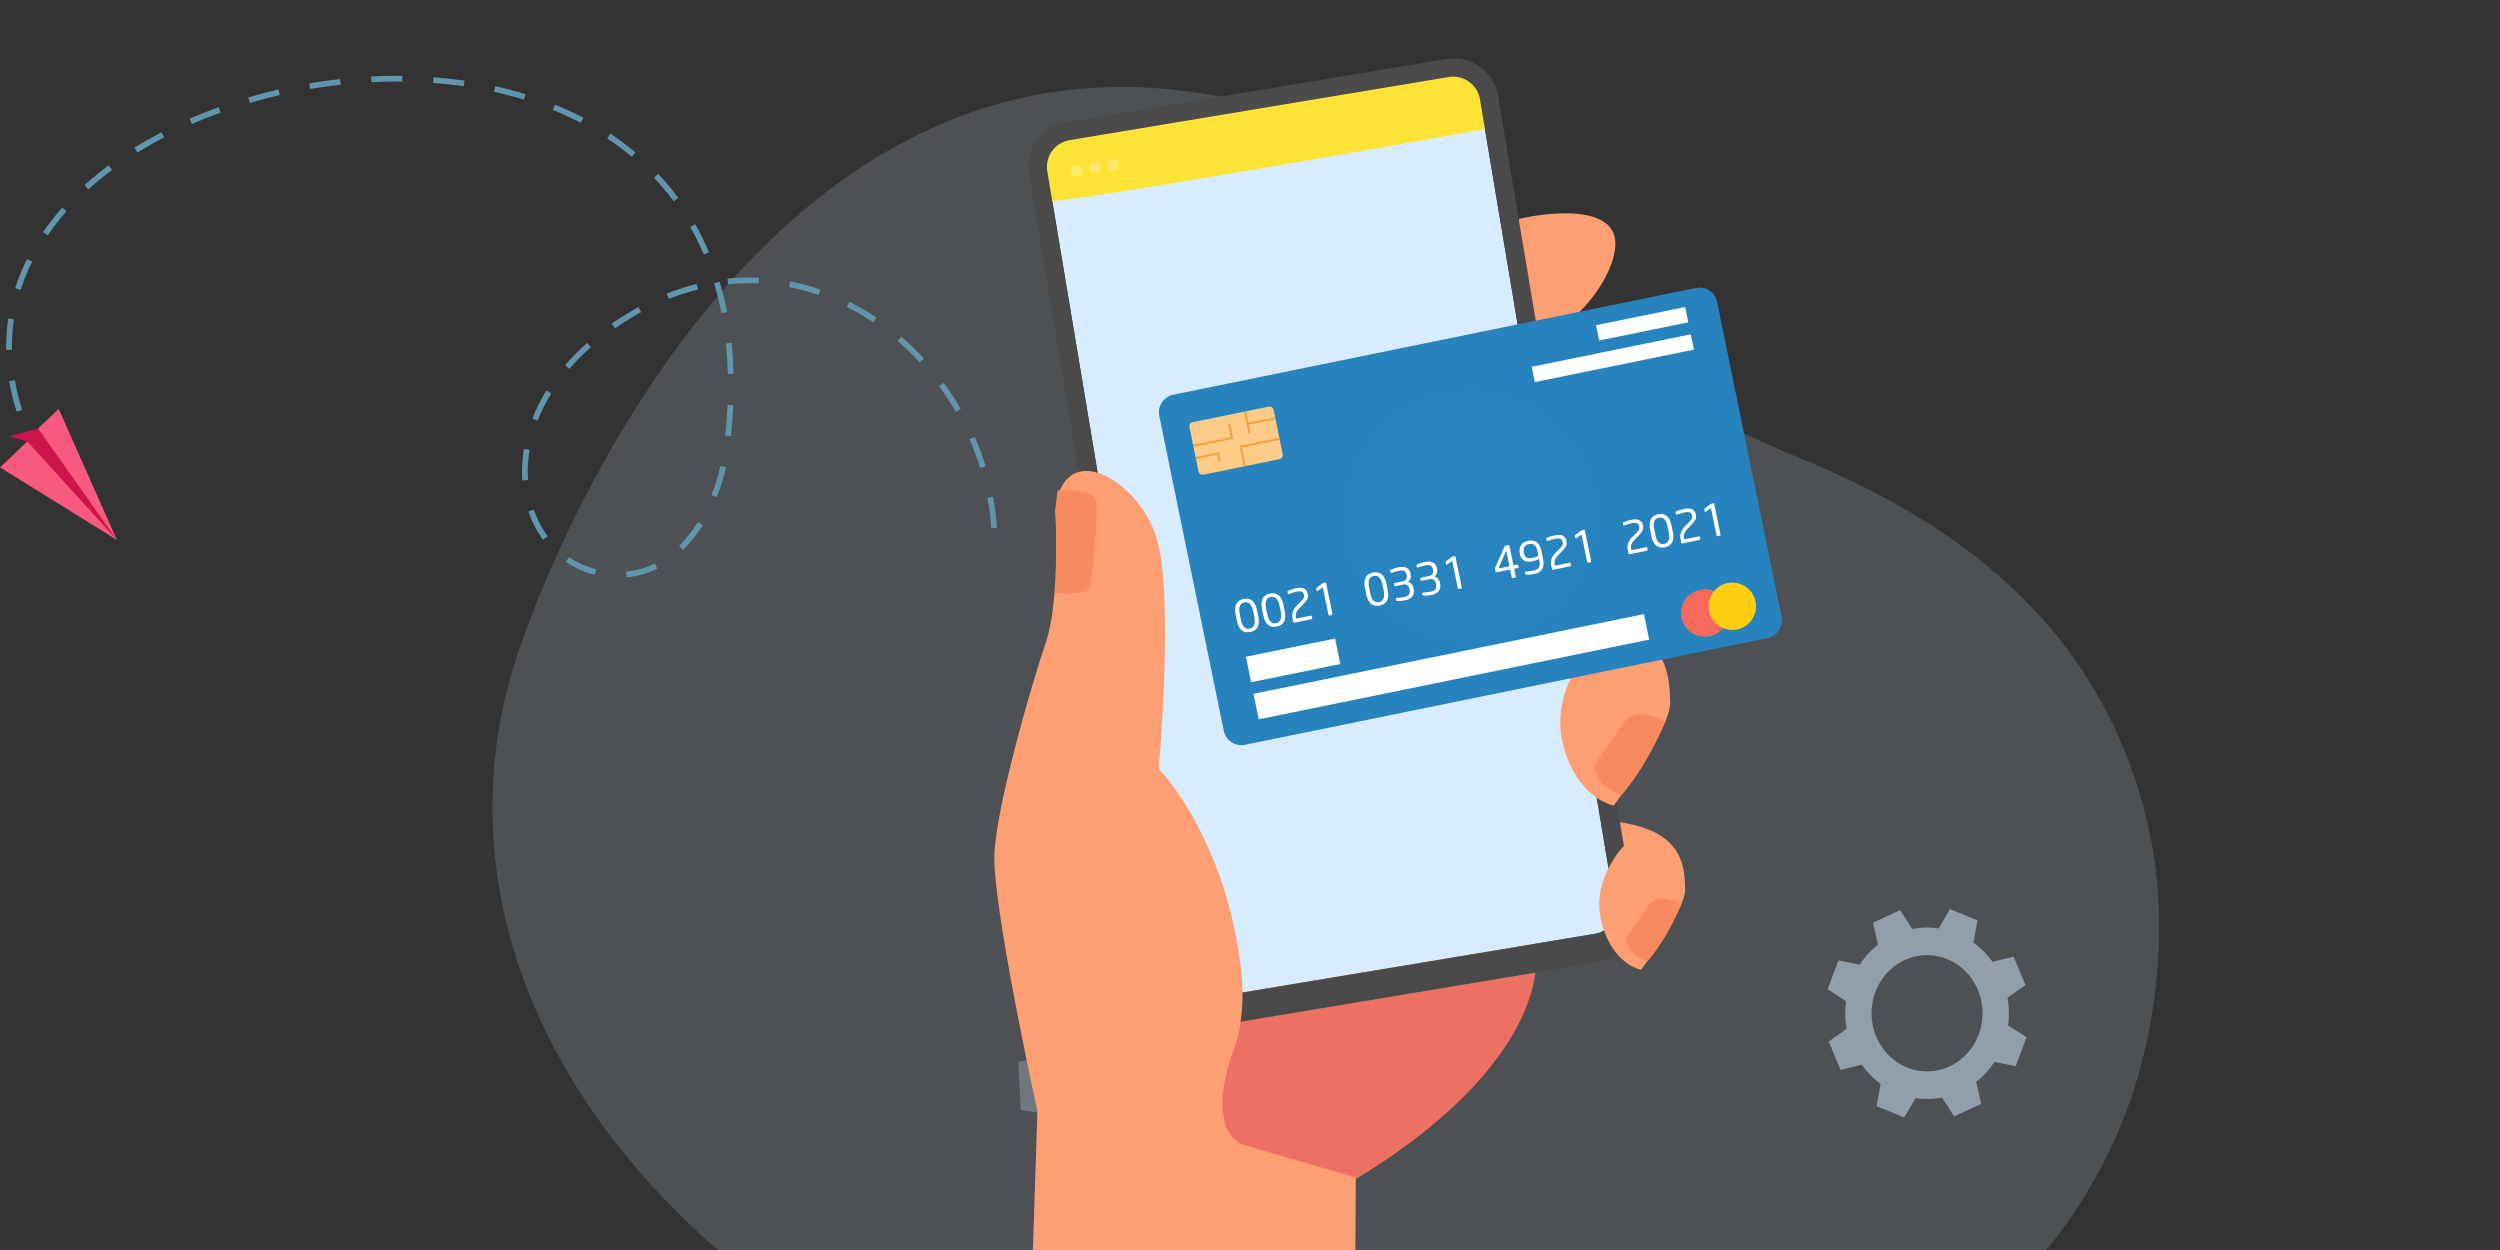 <svg width="264" height="132" viewBox="0 0 264 132" fill="none" xmlns="http://www.w3.org/2000/svg">
<rect x="0" y="0" width="264" height="132" fill="#333333" stroke="none"/>
<g clip-path="url(#clip0_701_2)">
<g opacity="0.4">
<path opacity="0.4" d="M223.474 119.969C220.091 127.603 215.397 133.652 209.788 138.399C203.309 143.879 195.602 147.621 187.267 150.054C160.154 157.973 126.403 152.045 106.667 147.128C102.664 146.13 99.239 145.175 96.562 144.384C92.04 143.057 87.764 141.006 83.899 138.313L83.839 138.271C57.386 119.755 46.155 93.288 54.95 68.219C55.087 67.828 81.017 -11.786 142.503 14.508C169.495 26.051 159.567 35.859 189.487 48.127C203.476 53.863 221.985 64.094 227.063 88.228C228.874 96.841 228.263 109.166 223.474 119.969Z" fill="#D8ECFF"/>
</g>
<g opacity="0.3">
<path opacity="0.3" d="M153.207 69.093C154.544 69.995 156.019 70.674 157.575 71.101L158.138 74.995L160.83 75.099L163.523 75.203L164.387 71.365C165.971 71.059 167.495 70.497 168.897 69.701L172.054 72.053L174.032 70.226L176.011 68.401L173.902 65.077C174.806 63.743 175.486 62.27 175.914 60.717L179.815 60.155L179.919 57.468L180.025 54.78L176.179 53.918C175.871 52.338 175.308 50.819 174.51 49.42L176.871 46.269L175.04 44.294L173.21 42.32L169.882 44.422C168.546 43.52 167.07 42.842 165.514 42.414L164.952 38.52L162.259 38.416L159.567 38.311L158.702 42.15C157.118 42.456 155.595 43.018 154.192 43.814L151.035 41.457L149.056 43.284L147.08 45.112L149.184 48.436C148.28 49.77 147.6 51.243 147.172 52.796L143.271 53.357L143.167 56.045L143.062 58.733L146.908 59.595C147.214 61.176 147.777 62.697 148.574 64.097L146.213 67.248L148.044 69.222L149.874 71.197L153.207 69.093ZM154.678 49.35C156.146 47.995 157.983 47.104 159.958 46.791C161.933 46.478 163.956 46.757 165.772 47.592C167.588 48.427 169.116 49.78 170.161 51.482C171.207 53.183 171.723 55.155 171.646 57.15C171.568 59.144 170.9 61.071 169.726 62.686C168.551 64.301 166.923 65.532 165.048 66.224C163.172 66.916 161.134 67.037 159.189 66.573C157.245 66.108 155.482 65.079 154.123 63.614C153.221 62.641 152.52 61.5 152.06 60.257C151.599 59.013 151.389 57.692 151.44 56.367C151.492 55.042 151.804 53.741 152.36 52.537C152.915 51.333 153.703 50.25 154.678 49.35Z" fill="#D8ECFF"/>
</g>
<g opacity="0.5">
<path opacity="0.5" d="M131.82 101.624C130.493 100.885 129.054 100.367 127.559 100.09L126.718 96.478L124.18 96.598L121.642 96.716L121.138 100.391C119.674 100.806 118.289 101.456 117.036 102.317L113.88 100.358L112.17 102.233L110.459 104.108L112.708 107.061C111.966 108.387 111.446 109.825 111.169 111.318L107.551 112.158L107.67 114.691L107.789 117.224L111.471 117.728C111.886 119.186 112.537 120.567 113.398 121.816L111.436 124.966L113.315 126.673L115.191 128.384L118.149 126.139C119.477 126.878 120.918 127.397 122.413 127.674L123.255 131.285L125.792 131.167L128.33 131.048L128.835 127.373C130.298 126.958 131.684 126.308 132.937 125.447L136.092 127.406L137.803 125.531L139.513 123.656L137.264 120.704C138.005 119.377 138.524 117.939 138.801 116.446L142.419 115.606L142.301 113.073L142.182 110.54L138.5 110.036C138.085 108.576 137.433 107.193 136.571 105.942L138.534 102.792L136.655 101.085L134.776 99.378L131.82 101.624ZM132.033 120.287C130.764 121.679 129.11 122.663 127.28 123.117C125.45 123.57 123.527 123.471 121.753 122.833C119.98 122.195 118.435 121.047 117.316 119.533C116.196 118.019 115.551 116.207 115.463 114.328C115.375 112.448 115.847 110.584 116.821 108.972C117.794 107.361 119.224 106.073 120.93 105.272C122.636 104.472 124.542 104.194 126.406 104.475C128.27 104.756 130.009 105.582 131.403 106.849C133.271 108.548 134.387 110.918 134.505 113.438C134.624 115.958 133.734 118.421 132.033 120.287Z" fill="#D8ECFF"/>
</g>
<path opacity="0.5" d="M210.411 101.566C209.85 100.782 209.17 100.098 208.399 99.543L208.832 97.193L207.376 96.595L205.92 96L204.718 98.038C203.792 97.898 202.851 97.919 201.931 98.098L200.649 96.116L199.218 96.773L197.788 97.431L198.311 99.761C197.562 100.348 196.91 101.06 196.381 101.868L194.136 101.416L193.568 102.94L193 104.465L194.943 105.725C194.81 106.695 194.83 107.681 195.001 108.645L193.108 109.987L193.736 111.486L194.363 112.986L196.588 112.437C197.149 113.221 197.828 113.904 198.599 114.46L198.168 116.81L199.623 117.405L201.079 118L202.282 115.965C203.207 116.104 204.149 116.084 205.069 115.905L206.351 117.886L207.781 117.232L209.212 116.574L208.689 114.245C209.438 113.657 210.09 112.945 210.619 112.138L212.864 112.589L213.431 111.065L214 109.541L212.056 108.281C212.189 107.31 212.17 106.324 211.999 105.36L213.892 104.018L213.264 102.519L212.637 101.02L210.411 101.566ZM205.853 112.625C204.791 113.113 203.615 113.26 202.474 113.048C201.332 112.835 200.276 112.273 199.44 111.432C198.603 110.591 198.023 109.509 197.774 108.323C197.524 107.137 197.616 105.9 198.037 104.769C198.459 103.637 199.191 102.662 200.142 101.967C201.093 101.271 202.219 100.887 203.378 100.862C204.537 100.837 205.677 101.173 206.654 101.827C207.632 102.481 208.402 103.423 208.867 104.536C209.491 106.027 209.524 107.717 208.959 109.234C208.394 110.751 207.277 111.971 205.853 112.625Z" fill="#D8ECFF"/>
<path d="M160.427 23.11C160.427 23.11 167.916 21.281 170.083 24.092C172.25 26.902 166.911 34.653 162.86 35.255C158.808 35.857 160.427 23.11 160.427 23.11Z" fill="#FE9F73"/>
<path d="M139.271 126.658C139.271 126.658 158.329 117.422 161.817 104.377C165.305 91.332 142.885 89.664 143.196 89.665C143.506 89.666 120.418 95.772 118.837 99.492C117.256 103.212 110.328 118.732 113.132 118.746C115.937 118.76 139.271 126.658 139.271 126.658Z" fill="#ED7163"/>
<path d="M156.121 9.505C156.116 9.477 156.11 9.449 156.102 9.422C155.998 8.968 155.731 8.568 155.352 8.298C154.973 8.028 154.507 7.906 154.044 7.955L153.959 7.965H153.931L112.009 14.953H111.981L111.898 14.972C111.444 15.076 111.043 15.342 110.772 15.72C110.501 16.099 110.379 16.563 110.428 17.026C110.428 17.055 110.434 17.082 110.438 17.111C110.438 17.12 110.438 17.13 110.438 17.139L124.982 104.157C125.018 104.372 125.096 104.578 125.212 104.763C125.327 104.948 125.478 105.109 125.656 105.235C125.834 105.362 126.035 105.453 126.248 105.502C126.461 105.551 126.681 105.558 126.897 105.522L169.304 98.46C169.738 98.387 170.125 98.146 170.381 97.79C170.637 97.433 170.741 96.99 170.671 96.556L156.127 9.535C156.126 9.526 156.122 9.517 156.121 9.505Z" fill="#D8ECFF"/>
<path d="M109.621 16.727L112.658 13.812L153.533 7.111L157.642 9.661C157.642 9.661 157.904 13.358 157.689 13.452C157.473 13.545 110.145 21.991 110.025 21.262C109.905 20.534 109.621 16.727 109.621 16.727Z" fill="#FEE337"/>
<g opacity="0.5">
<path opacity="0.5" d="M114.325 17.93C114.345 18.055 114.329 18.182 114.276 18.297C114.224 18.412 114.139 18.508 114.032 18.575C113.925 18.642 113.8 18.675 113.674 18.671C113.548 18.667 113.426 18.625 113.323 18.552C113.221 18.479 113.142 18.377 113.097 18.259C113.053 18.141 113.044 18.013 113.073 17.89C113.101 17.767 113.165 17.656 113.257 17.569C113.349 17.483 113.465 17.426 113.589 17.405C113.672 17.391 113.757 17.394 113.839 17.413C113.921 17.431 113.998 17.466 114.066 17.515C114.135 17.564 114.193 17.626 114.237 17.697C114.281 17.768 114.311 17.848 114.325 17.93Z" fill="white"/>
<path opacity="0.5" d="M116.276 17.605C116.297 17.727 116.281 17.851 116.233 17.964C116.184 18.077 116.103 18.173 116.001 18.241C115.925 18.292 115.839 18.325 115.749 18.34C115.582 18.367 115.41 18.327 115.273 18.229C115.135 18.131 115.041 17.982 115.013 17.816C114.985 17.649 115.025 17.477 115.123 17.339C115.222 17.202 115.371 17.108 115.539 17.081C115.706 17.053 115.878 17.092 116.016 17.191C116.154 17.289 116.247 17.438 116.275 17.605H116.276Z" fill="white"/>
<path opacity="0.5" d="M118.227 17.28C118.247 17.401 118.231 17.524 118.182 17.635C118.134 17.747 118.054 17.842 117.952 17.91C117.876 17.96 117.79 17.994 117.7 18.008C117.533 18.036 117.362 17.996 117.224 17.898C117.086 17.8 116.993 17.651 116.964 17.484C116.936 17.317 116.976 17.146 117.074 17.008C117.173 16.87 117.322 16.777 117.49 16.749C117.657 16.721 117.829 16.761 117.967 16.859C118.105 16.958 118.198 17.107 118.226 17.274L118.227 17.28Z" fill="white"/>
</g>
<path d="M170.521 95.653C170.633 96.326 170.473 97.016 170.075 97.572C169.678 98.127 169.076 98.502 168.401 98.615L127.797 105.375C127.463 105.431 127.121 105.42 126.791 105.344C126.461 105.268 126.149 105.128 125.873 104.931C125.597 104.735 125.363 104.486 125.184 104.199C125.005 103.913 124.884 103.593 124.828 103.26L110.594 18.098C110.469 17.347 110.648 16.578 111.091 15.959C111.535 15.339 112.206 14.921 112.958 14.796L152.975 8.133C153.347 8.071 153.729 8.082 154.097 8.167C154.465 8.252 154.813 8.409 155.12 8.628C155.428 8.847 155.689 9.124 155.889 9.444C156.089 9.764 156.224 10.12 156.286 10.492L170.521 95.653ZM152.744 6.229L112.559 12.919C111.944 13.021 111.356 13.243 110.827 13.573C110.298 13.902 109.839 14.333 109.477 14.839C109.115 15.345 108.856 15.918 108.715 16.524C108.575 17.131 108.555 17.759 108.658 18.372L123.039 104.416C123.141 105.03 123.364 105.618 123.694 106.145C124.024 106.673 124.455 107.131 124.962 107.493C125.47 107.854 126.043 108.113 126.651 108.253C127.258 108.393 127.887 108.413 128.502 108.31L168.685 101.618C169.301 101.516 169.891 101.294 170.42 100.965C170.95 100.635 171.409 100.204 171.772 99.697C172.135 99.19 172.394 98.617 172.534 98.01C172.675 97.403 172.694 96.774 172.59 96.159L158.202 10.122C157.995 8.884 157.304 7.778 156.28 7.048C155.257 6.318 153.985 6.024 152.744 6.229Z" fill="#4A4A4A"/>
<path d="M143.169 124.345V124.496L143.114 135.542L143.019 154.313C137.015 152.816 131.877 151.382 127.861 150.197C121.078 148.206 114.664 145.13 108.868 141.09L108.777 141.027L109.553 117.343C109.553 117.343 104.679 95.234 105.017 89.949C105.355 84.664 108.844 72.551 110.424 67.894C110.889 66.524 111.167 64.75 111.329 62.929C111.34 62.793 111.351 62.657 111.361 62.519C111.5 60.771 111.536 59.003 111.529 57.528C111.529 57.481 111.529 57.436 111.529 57.388C111.529 57.262 111.529 57.136 111.529 57.01C111.529 56.977 111.529 56.945 111.529 56.912C111.508 55.131 111.432 53.909 111.432 53.909C111.462 53.606 111.505 53.323 111.558 53.056C111.608 52.793 111.672 52.534 111.75 52.279C111.804 52.104 111.867 51.932 111.938 51.763C112.394 50.675 113.093 50.065 113.919 49.838C114.529 49.669 115.211 49.712 115.914 49.923C118.405 50.678 121.183 53.576 122.169 56.917C124.007 63.147 122.358 81.177 122.358 81.177C122.358 81.177 126.62 85.473 129.3 94.038C130.082 96.555 130.646 99.135 130.985 101.748C131.122 102.768 131.195 103.795 131.206 104.824C131.219 105.855 131.152 106.885 131.004 107.904C130.83 109.127 130.51 110.324 130.052 111.471C127.816 117.014 123.11 118.504 123.11 118.504L123.421 118.596L131.091 120.834L142.774 124.235L143.176 124.352L143.169 124.345Z" fill="#FE9F73"/>
<path d="M167.565 65.135L168.087 68.321C168.087 68.321 163.585 72.856 165.058 78.613C166.531 84.37 170.407 85.064 170.407 85.064C170.407 85.064 176.465 76.957 176.372 74.142C176.278 71.328 176.25 66.388 167.565 65.135Z" fill="#FE9F73"/>
<path d="M171.175 83.998C171.175 83.998 173.605 81.538 175.863 76.17C175.484 75.939 174.79 75.738 174.348 75.606C172.978 75.2 172.107 75.48 171.365 76.441L168.576 80.517C168.576 80.517 168.039 81.557 169.217 82.759C169.665 83.221 171.175 83.998 171.175 83.998Z" fill="#F78A5E"/>
<path d="M171.076 86.836L171.484 89.325C171.484 89.325 167.966 92.868 169.113 97.368C170.261 101.868 173.293 102.407 173.293 102.407C173.293 102.407 178.029 96.071 177.954 93.872C177.88 91.672 177.866 87.816 171.076 86.836Z" fill="#FE9F73"/>
<path d="M173.902 101.575C173.902 101.575 175.801 99.654 177.562 95.46C177.269 95.279 176.724 95.121 176.375 95.018C175.304 94.701 174.622 94.921 174.043 95.671L171.863 98.856C171.863 98.856 171.444 99.668 172.368 100.608C172.717 100.966 173.902 101.575 173.902 101.575Z" fill="#F78A5E"/>
<path d="M130.226 110.944C130.226 110.944 127.188 118.783 131.077 120.816C134.966 122.849 121.712 123.934 121.713 123.551C121.715 123.168 112.556 111.814 114.863 111.251C117.17 110.687 124.384 108.039 126.007 109.773C127.63 111.506 130.226 110.944 130.226 110.944Z" fill="#FE9F73"/>
<path d="M164.498 46.274L165.018 49.46C165.018 49.46 160.516 53.995 161.989 59.753C163.462 65.51 167.338 66.204 167.338 66.204C167.338 66.204 173.396 58.096 173.304 55.282C173.211 52.467 173.182 47.528 164.498 46.274Z" fill="#FE9F73"/>
<path d="M168.107 65.137C168.107 65.137 170.538 62.678 172.795 57.311C172.416 57.078 171.722 56.878 171.28 56.746C169.91 56.34 169.038 56.62 168.297 57.581L165.502 61.66C165.502 61.66 164.967 62.701 166.145 63.903C166.597 64.361 168.107 65.137 168.107 65.137Z" fill="#F78A5E"/>
<path d="M115.726 52.852C115.347 51.772 112.578 51.627 111.765 51.772C111.24 51.865 111.789 62.042 111.363 62.505C111.363 62.505 111.286 62.631 112.625 62.681C113.496 62.716 114.362 62.518 115.131 62.109C115.131 62.109 116.108 53.933 115.726 52.852Z" fill="#F78A5E"/>
<path d="M167.416 66.421L167.289 66.391C165.539 65.977 164.151 64.422 164.092 64.356C163.959 64.2 160.887 60.541 161.5 56.283C162.11 52.045 165.665 48.599 165.822 48.45L166.088 48.726C166.051 48.761 162.471 52.233 161.88 56.337C161.292 60.422 164.351 64.069 164.383 64.105C164.393 64.117 165.68 65.557 167.253 65.986L170.712 61.113C174.331 55.899 172.662 51.819 172.645 51.778L172.998 51.627C173.017 51.671 173.459 52.722 173.436 54.45C173.416 56.036 172.982 58.518 171.027 61.334L167.416 66.421Z" fill="black"/>
<path d="M186.665 67.378L131.466 78.652C130.974 78.752 130.463 78.653 130.044 78.377C129.626 78.102 129.334 77.671 129.233 77.181L122.418 43.911C122.317 43.42 122.416 42.91 122.693 42.492C122.969 42.074 123.4 41.783 123.892 41.682L179.091 30.409C179.583 30.308 180.094 30.407 180.513 30.683C180.931 30.959 181.223 31.39 181.324 31.88L188.14 65.15C188.24 65.64 188.141 66.151 187.864 66.569C187.588 66.986 187.157 67.278 186.665 67.378Z" fill="#2683BD"/>
<g opacity="0.1">
<path opacity="0.1" d="M164.742 63.979C169.971 58.76 169.971 50.299 164.742 45.08C159.514 39.861 151.037 39.861 145.808 45.08C140.58 50.299 140.58 58.76 145.808 63.979C151.037 69.198 159.514 69.198 164.742 63.979Z" fill="white"/>
</g>
<path d="M132.93 65.742C132.92 65.913 132.874 66.08 132.795 66.232C132.723 66.365 132.619 66.477 132.492 66.558C132.352 66.644 132.198 66.704 132.037 66.734C131.877 66.769 131.712 66.775 131.549 66.751C131.4 66.726 131.259 66.664 131.14 66.571C131.007 66.462 130.899 66.326 130.823 66.173C130.723 65.971 130.652 65.756 130.61 65.535L130.484 64.913C130.435 64.694 130.416 64.468 130.428 64.244C130.438 64.073 130.484 63.906 130.563 63.754C130.636 63.621 130.741 63.509 130.869 63.428C131.009 63.341 131.164 63.281 131.326 63.25C131.485 63.215 131.65 63.21 131.812 63.235C131.96 63.26 132.101 63.322 132.219 63.415C132.352 63.524 132.459 63.66 132.536 63.813C132.636 64.015 132.707 64.229 132.748 64.451L132.874 65.073C132.923 65.292 132.942 65.517 132.93 65.742ZM132.329 64.536C132.297 64.37 132.246 64.207 132.176 64.052C132.126 63.938 132.055 63.835 131.966 63.748C131.893 63.677 131.803 63.628 131.704 63.605C131.604 63.583 131.5 63.583 131.4 63.605C131.299 63.627 131.203 63.67 131.12 63.731C131.039 63.792 130.976 63.873 130.937 63.965C130.889 64.081 130.864 64.204 130.862 64.328C130.859 64.498 130.876 64.667 130.913 64.832L131.039 65.453C131.07 65.62 131.121 65.783 131.191 65.938C131.241 66.052 131.313 66.155 131.403 66.242C131.475 66.313 131.565 66.363 131.664 66.386C131.765 66.405 131.868 66.404 131.968 66.382C132.069 66.361 132.163 66.319 132.247 66.26C132.329 66.2 132.392 66.12 132.431 66.026C132.478 65.911 132.504 65.788 132.506 65.664C132.508 65.494 132.491 65.325 132.455 65.16L132.329 64.536Z" fill="white"/>
<path d="M135.719 65.172C135.71 65.344 135.664 65.511 135.584 65.662C135.512 65.795 135.408 65.906 135.281 65.987C134.999 66.159 134.665 66.227 134.338 66.18C134.189 66.156 134.048 66.094 133.929 66C133.796 65.892 133.688 65.756 133.613 65.602C133.512 65.4 133.441 65.186 133.399 64.965L133.273 64.344C133.221 64.125 133.201 63.9 133.213 63.676C133.222 63.505 133.267 63.338 133.346 63.186C133.419 63.053 133.524 62.941 133.652 62.859C133.792 62.773 133.947 62.713 134.109 62.682C134.27 62.647 134.437 62.642 134.601 62.668C134.75 62.693 134.89 62.755 135.008 62.848C135.141 62.957 135.249 63.093 135.325 63.246C135.425 63.448 135.497 63.662 135.537 63.884L135.664 64.505C135.713 64.724 135.732 64.948 135.719 65.172ZM135.117 63.967C135.085 63.8 135.034 63.638 134.964 63.483C134.915 63.369 134.843 63.265 134.754 63.178C134.681 63.108 134.591 63.059 134.492 63.035C134.392 63.013 134.288 63.013 134.188 63.035C134.087 63.055 133.992 63.098 133.909 63.16C133.828 63.221 133.764 63.302 133.725 63.395C133.677 63.51 133.652 63.633 133.65 63.758C133.647 63.927 133.664 64.096 133.701 64.262L133.827 64.883C133.859 65.049 133.91 65.212 133.98 65.366C134.03 65.481 134.101 65.584 134.191 65.671C134.263 65.741 134.354 65.791 134.452 65.815C134.552 65.836 134.656 65.836 134.756 65.815C134.857 65.794 134.953 65.751 135.035 65.689C135.116 65.629 135.18 65.548 135.219 65.455C135.267 65.339 135.292 65.216 135.294 65.092C135.297 64.922 135.28 64.753 135.243 64.588L135.117 63.967Z" fill="white"/>
<path d="M138.099 62.725C138.139 62.893 138.125 63.069 138.058 63.229C137.964 63.421 137.836 63.594 137.679 63.74L137.3 64.129C137.203 64.225 137.113 64.328 137.032 64.437C136.97 64.519 136.919 64.608 136.881 64.704C136.851 64.785 136.833 64.87 136.828 64.956C136.825 65.05 136.834 65.144 136.855 65.235L136.874 65.332L138.429 65.015C138.452 65.01 138.476 65.012 138.497 65.022C138.507 65.027 138.516 65.034 138.523 65.043C138.53 65.052 138.534 65.063 138.536 65.074L138.578 65.277C138.58 65.288 138.58 65.3 138.578 65.311C138.575 65.323 138.57 65.333 138.562 65.343C138.548 65.361 138.527 65.374 138.503 65.379L136.676 65.757C136.652 65.762 136.627 65.757 136.606 65.744C136.596 65.738 136.587 65.73 136.58 65.72C136.573 65.711 136.569 65.699 136.567 65.688L136.49 65.31C136.44 65.081 136.451 64.843 136.52 64.619C136.608 64.367 136.755 64.14 136.949 63.957L137.353 63.548C137.435 63.464 137.502 63.392 137.554 63.331C137.6 63.277 137.639 63.218 137.67 63.156C137.695 63.104 137.71 63.049 137.713 62.992C137.716 62.93 137.711 62.868 137.698 62.808C137.69 62.738 137.664 62.672 137.623 62.614C137.582 62.557 137.528 62.511 137.464 62.48C137.283 62.426 137.09 62.426 136.909 62.48C136.789 62.505 136.657 62.539 136.512 62.584C136.366 62.628 136.233 62.672 136.106 62.717H136.089C136.039 62.727 136.009 62.705 135.998 62.649L135.964 62.485C135.961 62.475 135.961 62.464 135.963 62.453C135.966 62.443 135.971 62.433 135.978 62.425C135.994 62.407 136.013 62.393 136.034 62.383C136.157 62.324 136.283 62.274 136.413 62.233C136.552 62.189 136.692 62.152 136.835 62.123C137.209 62.046 137.499 62.056 137.705 62.151C137.813 62.208 137.905 62.289 137.974 62.389C138.042 62.489 138.085 62.604 138.099 62.725Z" fill="white"/>
<path d="M140.694 64.904C140.689 64.914 140.681 64.923 140.671 64.93C140.662 64.937 140.651 64.942 140.64 64.944L140.387 64.996C140.376 64.999 140.364 64.999 140.353 64.996C140.341 64.993 140.331 64.988 140.322 64.981C140.302 64.966 140.289 64.945 140.285 64.92L139.692 62.023L139.149 62.401C139.133 62.414 139.113 62.423 139.092 62.427C139.065 62.427 139.048 62.419 139.041 62.386L138.993 62.15C138.988 62.138 138.988 62.125 138.993 62.114C139.002 62.102 139.012 62.091 139.023 62.081L139.654 61.607C139.68 61.585 139.712 61.569 139.745 61.561L139.934 61.522C139.946 61.519 139.958 61.519 139.969 61.521C139.981 61.523 139.991 61.528 140.001 61.534C140.011 61.541 140.019 61.549 140.026 61.559C140.032 61.569 140.037 61.579 140.039 61.591L140.703 64.831C140.709 64.856 140.706 64.882 140.694 64.904Z" fill="white"/>
<path d="M146.591 62.951C146.582 63.123 146.535 63.29 146.456 63.441C146.384 63.574 146.28 63.687 146.153 63.768C145.87 63.937 145.537 64.005 145.21 63.961C145.061 63.936 144.92 63.874 144.801 63.78C144.668 63.672 144.56 63.536 144.483 63.382C144.384 63.18 144.313 62.966 144.271 62.745L144.145 62.124C144.096 61.904 144.077 61.678 144.089 61.453C144.099 61.282 144.145 61.115 144.224 60.964C144.297 60.831 144.402 60.719 144.53 60.637C144.67 60.551 144.824 60.491 144.986 60.461C145.145 60.425 145.311 60.419 145.473 60.444C145.622 60.47 145.762 60.532 145.88 60.626C146.013 60.734 146.121 60.87 146.197 61.024C146.297 61.225 146.369 61.44 146.409 61.661L146.535 62.282C146.585 62.502 146.603 62.727 146.591 62.951ZM145.989 61.747C145.957 61.58 145.906 61.417 145.836 61.262C145.786 61.148 145.714 61.045 145.625 60.957C145.553 60.887 145.462 60.838 145.364 60.815C145.264 60.792 145.16 60.792 145.06 60.815C144.959 60.834 144.864 60.874 144.78 60.933C144.699 60.994 144.636 61.075 144.596 61.167C144.549 61.283 144.524 61.406 144.522 61.53C144.519 61.7 144.536 61.869 144.573 62.034L144.699 62.655C144.73 62.822 144.781 62.985 144.85 63.14C144.901 63.254 144.973 63.357 145.061 63.445C145.134 63.515 145.225 63.564 145.324 63.588C145.424 63.61 145.528 63.61 145.628 63.588C145.728 63.569 145.823 63.528 145.907 63.469C145.988 63.409 146.052 63.328 146.091 63.235C146.138 63.12 146.164 62.997 146.166 62.872C146.168 62.703 146.151 62.533 146.114 62.368L145.989 61.747Z" fill="white"/>
<path d="M149.297 62.645C149.269 62.776 149.209 62.898 149.123 63.001C149.033 63.106 148.922 63.192 148.797 63.252C148.654 63.323 148.502 63.375 148.345 63.405C148.206 63.434 148.065 63.453 147.922 63.462C147.787 63.47 147.662 63.473 147.544 63.47C147.52 63.47 147.496 63.464 147.474 63.453C147.465 63.447 147.456 63.44 147.45 63.431C147.444 63.421 147.439 63.411 147.438 63.4L147.405 63.241C147.401 63.231 147.4 63.22 147.402 63.209C147.403 63.198 147.407 63.188 147.413 63.178C147.419 63.169 147.428 63.162 147.437 63.156C147.446 63.151 147.457 63.147 147.468 63.147H147.481C147.624 63.137 147.764 63.124 147.901 63.109C148.039 63.094 148.161 63.075 148.27 63.053C148.468 63.03 148.651 62.937 148.787 62.79C148.835 62.714 148.867 62.629 148.879 62.54C148.891 62.451 148.885 62.36 148.859 62.274L148.839 62.177C148.825 62.112 148.803 62.05 148.774 61.991C148.744 61.929 148.701 61.874 148.648 61.829C148.592 61.781 148.526 61.746 148.455 61.727C148.366 61.706 148.273 61.706 148.184 61.727L147.348 61.896C147.337 61.9 147.325 61.901 147.313 61.9C147.301 61.899 147.29 61.895 147.28 61.889C147.27 61.882 147.261 61.874 147.255 61.864C147.249 61.853 147.245 61.842 147.243 61.83L147.211 61.669C147.206 61.657 147.205 61.645 147.207 61.633C147.208 61.621 147.212 61.609 147.219 61.599C147.226 61.589 147.235 61.581 147.245 61.575C147.256 61.569 147.268 61.565 147.28 61.564L148.119 61.393C148.213 61.377 148.302 61.341 148.381 61.287C148.44 61.245 148.487 61.188 148.518 61.122C148.545 61.062 148.561 60.996 148.562 60.929C148.565 60.865 148.56 60.8 148.547 60.737L148.533 60.672C148.524 60.594 148.496 60.519 148.452 60.453C148.408 60.388 148.35 60.333 148.281 60.294C148.155 60.229 147.96 60.224 147.699 60.277C147.574 60.302 147.45 60.335 147.328 60.374L146.938 60.5H146.924C146.914 60.503 146.903 60.504 146.892 60.503C146.881 60.502 146.871 60.498 146.862 60.492C146.853 60.485 146.845 60.477 146.84 60.468C146.834 60.458 146.831 60.448 146.831 60.437L146.797 60.273C146.795 60.263 146.795 60.252 146.797 60.241C146.799 60.231 146.804 60.221 146.811 60.213C146.825 60.193 146.844 60.178 146.866 60.167C146.972 60.119 147.088 60.073 147.214 60.027C147.349 59.98 147.486 59.943 147.626 59.915C147.784 59.882 147.944 59.864 148.105 59.862C148.24 59.86 148.374 59.886 148.498 59.938C148.613 59.988 148.713 60.067 148.788 60.167C148.875 60.29 148.934 60.43 148.959 60.578L148.971 60.642C149.004 60.79 148.996 60.944 148.947 61.088C148.897 61.233 148.804 61.359 148.681 61.45C148.765 61.469 148.845 61.504 148.917 61.55C148.981 61.592 149.039 61.643 149.087 61.702C149.134 61.757 149.172 61.819 149.202 61.884C149.231 61.948 149.252 62.014 149.267 62.082L149.287 62.179C149.324 62.332 149.328 62.491 149.297 62.645Z" fill="white"/>
<path d="M152.087 62.076C152.059 62.207 151.998 62.329 151.912 62.431C151.821 62.536 151.711 62.622 151.586 62.683C151.443 62.754 151.291 62.805 151.134 62.836C150.995 62.865 150.854 62.884 150.712 62.892C150.578 62.901 150.459 62.904 150.333 62.901C150.309 62.901 150.286 62.895 150.265 62.883C150.255 62.878 150.246 62.871 150.239 62.861C150.233 62.852 150.229 62.842 150.227 62.831L150.194 62.672C150.191 62.661 150.19 62.65 150.191 62.639C150.192 62.629 150.196 62.618 150.203 62.609C150.209 62.6 150.217 62.592 150.226 62.587C150.236 62.581 150.246 62.578 150.257 62.577H150.271C150.413 62.567 150.553 62.555 150.69 62.539C150.828 62.524 150.951 62.505 151.059 62.483C151.258 62.461 151.441 62.367 151.576 62.219C151.625 62.144 151.656 62.059 151.669 61.97C151.681 61.881 151.674 61.79 151.648 61.704L151.628 61.607C151.614 61.543 151.592 61.481 151.564 61.422C151.533 61.36 151.49 61.305 151.437 61.26C151.382 61.211 151.316 61.176 151.244 61.157C151.155 61.136 151.062 61.136 150.973 61.157L150.134 61.33C150.122 61.334 150.11 61.336 150.099 61.334C150.087 61.333 150.075 61.329 150.065 61.323C150.055 61.317 150.047 61.308 150.04 61.298C150.034 61.288 150.03 61.276 150.029 61.264L149.996 61.103C149.992 61.092 149.991 61.079 149.992 61.067C149.993 61.055 149.998 61.043 150.004 61.033C150.011 61.023 150.02 61.014 150.031 61.008C150.041 61.002 150.053 60.998 150.065 60.998L150.905 60.826C150.999 60.811 151.089 60.775 151.167 60.72C151.226 60.678 151.273 60.622 151.304 60.556C151.331 60.496 151.346 60.43 151.348 60.364C151.35 60.299 151.345 60.234 151.333 60.171L151.32 60.107C151.31 60.029 151.281 59.954 151.238 59.889C151.194 59.823 151.136 59.768 151.068 59.729C150.941 59.665 150.746 59.658 150.484 59.712C150.359 59.737 150.235 59.77 150.113 59.809L149.725 59.935H149.711C149.7 59.939 149.689 59.941 149.679 59.939C149.668 59.938 149.657 59.934 149.648 59.928C149.639 59.922 149.631 59.914 149.626 59.905C149.62 59.895 149.617 59.885 149.616 59.874L149.582 59.71C149.58 59.7 149.58 59.689 149.582 59.678C149.585 59.668 149.589 59.658 149.596 59.65C149.611 59.63 149.63 59.615 149.651 59.604C149.757 59.556 149.874 59.51 150 59.464C150.135 59.417 150.272 59.379 150.413 59.351C150.57 59.318 150.73 59.3 150.891 59.299C151.026 59.297 151.159 59.322 151.283 59.375C151.398 59.425 151.498 59.504 151.574 59.603C151.661 59.726 151.719 59.867 151.744 60.015L151.757 60.079C151.79 60.227 151.782 60.382 151.733 60.525C151.683 60.67 151.59 60.796 151.466 60.887C151.551 60.906 151.631 60.94 151.704 60.986C151.768 61.028 151.825 61.08 151.874 61.139C151.92 61.194 151.958 61.256 151.988 61.321C152.016 61.385 152.038 61.451 152.052 61.519L152.072 61.616C152.11 61.767 152.115 61.923 152.087 62.076Z" fill="white"/>
<path d="M154.354 62.114C154.349 62.124 154.341 62.133 154.332 62.14C154.322 62.147 154.311 62.152 154.3 62.154L154.047 62.206C154.036 62.208 154.024 62.208 154.013 62.206C154.001 62.203 153.991 62.198 153.982 62.191C153.962 62.176 153.949 62.154 153.945 62.13L153.352 59.233L152.809 59.61C152.792 59.622 152.773 59.631 152.752 59.636C152.725 59.636 152.707 59.628 152.701 59.594L152.653 59.36C152.65 59.354 152.649 59.347 152.649 59.341C152.649 59.334 152.65 59.328 152.653 59.322C152.661 59.31 152.672 59.3 152.683 59.29L153.314 58.817C153.341 58.794 153.372 58.778 153.406 58.769L153.594 58.73C153.618 58.725 153.642 58.729 153.662 58.742C153.672 58.749 153.681 58.758 153.687 58.767C153.694 58.778 153.698 58.789 153.7 58.8L154.364 62.039C154.368 62.052 154.369 62.065 154.367 62.078C154.365 62.09 154.361 62.103 154.354 62.114Z" fill="white"/>
<path d="M160.296 59.98L159.895 60.061L160.063 60.882C160.068 60.904 160.065 60.928 160.055 60.95C160.05 60.96 160.043 60.969 160.033 60.976C160.024 60.983 160.013 60.987 160.002 60.989L159.732 61.044C159.721 61.047 159.71 61.047 159.699 61.044C159.688 61.041 159.677 61.036 159.669 61.029C159.651 61.013 159.639 60.992 159.635 60.968L159.464 60.148L158.137 60.419C158.086 60.436 158.03 60.432 157.981 60.41C157.961 60.394 157.945 60.374 157.933 60.351C157.921 60.329 157.913 60.304 157.911 60.278L157.875 60.103C157.862 60.042 157.869 59.978 157.896 59.922L158.865 57.735C158.874 57.713 158.886 57.693 158.9 57.674C158.922 57.651 158.952 57.637 158.984 57.634L159.259 57.577C159.339 57.561 159.385 57.586 159.4 57.654L159.822 59.706L160.222 59.624C160.245 59.619 160.269 59.623 160.29 59.634C160.309 59.647 160.322 59.667 160.328 59.69L160.366 59.876C160.369 59.888 160.371 59.9 160.369 59.912C160.368 59.924 160.363 59.935 160.356 59.945C160.35 59.955 160.341 59.963 160.33 59.969C160.32 59.975 160.308 59.979 160.296 59.98ZM159.077 58.225C159.077 58.206 159.064 58.198 159.053 58.201C159.04 58.201 159.03 58.215 159.021 58.236L158.264 59.957C158.26 59.97 158.26 59.984 158.264 59.997C158.264 60.015 158.283 60.022 158.307 60.017L159.405 59.793L159.077 58.225Z" fill="white"/>
<path d="M162.998 59.637C162.988 59.803 162.94 59.964 162.858 60.108C162.778 60.241 162.664 60.351 162.529 60.428C162.371 60.515 162.201 60.576 162.024 60.609C161.869 60.643 161.713 60.667 161.556 60.681C161.442 60.691 161.329 60.695 161.215 60.693C161.186 60.693 161.158 60.689 161.13 60.68C161.119 60.676 161.108 60.669 161.1 60.66C161.093 60.651 161.088 60.639 161.086 60.627L161.048 60.444C161.045 60.433 161.044 60.421 161.046 60.41C161.048 60.398 161.052 60.387 161.058 60.378C161.072 60.36 161.092 60.349 161.114 60.345H161.143C161.27 60.345 161.396 60.339 161.522 60.325C161.648 60.31 161.796 60.288 161.943 60.258C162.089 60.235 162.229 60.179 162.351 60.095C162.439 60.032 162.508 59.945 162.548 59.843C162.587 59.734 162.601 59.617 162.588 59.501C162.576 59.361 162.556 59.221 162.528 59.084L162.516 59.033C162.423 59.075 162.322 59.117 162.213 59.159C162.091 59.207 161.964 59.243 161.835 59.268C161.69 59.297 161.542 59.311 161.394 59.309C161.259 59.309 161.125 59.28 161 59.226C160.877 59.17 160.77 59.084 160.69 58.974C160.595 58.843 160.531 58.691 160.503 58.531V58.503C160.421 58.197 160.458 57.87 160.607 57.59C160.751 57.346 161.012 57.186 161.39 57.108C161.54 57.07 161.696 57.063 161.848 57.089C162 57.114 162.145 57.172 162.274 57.257C162.517 57.426 162.684 57.736 162.779 58.187L162.944 58.993C162.992 59.204 163.01 59.421 162.998 59.637ZM162.367 58.269C162.339 58.112 162.291 57.958 162.226 57.813C162.181 57.71 162.114 57.618 162.029 57.544C161.957 57.485 161.869 57.446 161.777 57.434C161.674 57.421 161.571 57.426 161.47 57.449C161.37 57.467 161.274 57.501 161.185 57.549C161.105 57.593 161.037 57.656 160.988 57.733C160.935 57.819 160.903 57.916 160.894 58.016C160.883 58.15 160.893 58.285 160.923 58.416V58.444C160.943 58.55 160.986 58.651 161.05 58.739C161.102 58.809 161.171 58.865 161.25 58.901C161.33 58.935 161.416 58.953 161.503 58.955C161.594 58.958 161.685 58.949 161.774 58.93C161.83 58.919 161.889 58.905 161.953 58.887C162.018 58.87 162.08 58.849 162.14 58.829C162.201 58.809 162.266 58.788 162.314 58.765L162.454 58.706L162.367 58.269Z" fill="white"/>
<path d="M165.422 57.145C165.461 57.313 165.446 57.489 165.38 57.649C165.285 57.838 165.157 58.009 165.001 58.153L164.623 58.543C164.525 58.638 164.435 58.741 164.354 58.849C164.291 58.931 164.241 59.022 164.204 59.118C164.173 59.199 164.156 59.284 164.151 59.37C164.148 59.464 164.157 59.559 164.177 59.651L164.196 59.746L165.75 59.429C165.773 59.424 165.798 59.426 165.819 59.437C165.83 59.441 165.839 59.449 165.845 59.458C165.852 59.467 165.857 59.478 165.858 59.489L165.9 59.691C165.903 59.702 165.903 59.714 165.9 59.726C165.897 59.737 165.892 59.748 165.885 59.757C165.87 59.776 165.848 59.789 165.824 59.793L163.998 60.171C163.986 60.174 163.974 60.174 163.962 60.172C163.95 60.17 163.939 60.165 163.929 60.158C163.918 60.153 163.909 60.145 163.903 60.135C163.896 60.126 163.891 60.115 163.889 60.103L163.812 59.725C163.763 59.496 163.773 59.259 163.841 59.035C163.93 58.783 164.077 58.556 164.272 58.372L164.676 57.964C164.758 57.881 164.825 57.808 164.876 57.746C164.922 57.693 164.961 57.635 164.993 57.572C165.017 57.52 165.031 57.464 165.035 57.407C165.038 57.345 165.032 57.283 165.019 57.223C165.011 57.154 164.985 57.087 164.945 57.03C164.904 56.972 164.85 56.926 164.787 56.896C164.605 56.842 164.412 56.842 164.23 56.896C164.104 56.919 163.978 56.955 163.834 56.998C163.69 57.041 163.554 57.086 163.429 57.131H163.41C163.361 57.141 163.33 57.119 163.32 57.063L163.286 56.901C163.283 56.89 163.283 56.879 163.286 56.868C163.288 56.857 163.293 56.847 163.3 56.839C163.316 56.822 163.335 56.808 163.357 56.799C163.479 56.738 163.605 56.688 163.735 56.647C163.874 56.603 164.015 56.566 164.157 56.538C164.532 56.461 164.823 56.47 165.028 56.566C165.136 56.622 165.229 56.705 165.297 56.806C165.366 56.907 165.409 57.024 165.422 57.145Z" fill="white"/>
<path d="M168.015 59.325C168.01 59.335 168.002 59.344 167.993 59.35C167.983 59.357 167.973 59.362 167.961 59.364L167.709 59.415C167.697 59.418 167.685 59.418 167.674 59.415C167.663 59.413 167.652 59.407 167.643 59.4C167.624 59.386 167.611 59.364 167.606 59.341L167.013 56.443L166.47 56.821C166.454 56.834 166.434 56.843 166.414 56.848C166.386 56.848 166.368 56.839 166.362 56.805L166.314 56.571C166.311 56.565 166.31 56.558 166.31 56.552C166.31 56.545 166.311 56.539 166.314 56.533C166.323 56.521 166.333 56.511 166.344 56.501L166.975 56.028C167.002 56.005 167.034 55.989 167.067 55.98L167.255 55.942C167.267 55.939 167.279 55.939 167.291 55.941C167.303 55.943 167.314 55.948 167.324 55.955C167.334 55.961 167.342 55.969 167.349 55.979C167.355 55.989 167.36 56 167.362 56.011L168.025 59.251C168.029 59.264 168.029 59.276 168.028 59.289C168.026 59.301 168.022 59.314 168.015 59.325Z" fill="white"/>
<path d="M173.504 55.493C173.543 55.662 173.528 55.838 173.461 55.997C173.367 56.189 173.239 56.363 173.083 56.509L172.704 56.898C172.607 56.994 172.516 57.097 172.434 57.206C172.372 57.287 172.322 57.377 172.285 57.473C172.254 57.553 172.236 57.638 172.231 57.724C172.229 57.818 172.238 57.912 172.257 58.004L172.277 58.101L173.831 57.784C173.854 57.779 173.878 57.781 173.899 57.791C173.91 57.796 173.919 57.803 173.926 57.812C173.933 57.821 173.938 57.832 173.94 57.843L173.981 58.046C173.984 58.057 173.984 58.069 173.981 58.081C173.978 58.092 173.973 58.102 173.965 58.111C173.95 58.13 173.929 58.143 173.905 58.148L172.078 58.526C172.066 58.528 172.054 58.529 172.043 58.526C172.031 58.524 172.02 58.52 172.01 58.513C171.999 58.507 171.99 58.499 171.983 58.489C171.976 58.48 171.972 58.468 171.969 58.456L171.894 58.085C171.844 57.856 171.854 57.618 171.923 57.395C172.011 57.142 172.158 56.915 172.353 56.732L172.756 56.324C172.838 56.24 172.905 56.167 172.956 56.106C173.003 56.053 173.042 55.994 173.072 55.931C173.098 55.879 173.113 55.824 173.117 55.767C173.119 55.705 173.113 55.643 173.1 55.583C173.092 55.513 173.066 55.447 173.025 55.389C172.985 55.332 172.93 55.286 172.867 55.255C172.686 55.2 172.492 55.2 172.311 55.255C172.192 55.279 172.059 55.313 171.915 55.357C171.771 55.401 171.635 55.446 171.51 55.491H171.491C171.441 55.501 171.411 55.478 171.4 55.423L171.367 55.259C171.364 55.249 171.364 55.238 171.366 55.227C171.369 55.217 171.374 55.207 171.381 55.199C171.397 55.181 171.416 55.167 171.437 55.157C171.559 55.098 171.686 55.048 171.815 55.007C171.954 54.963 172.095 54.926 172.237 54.896C172.616 54.821 172.902 54.83 173.108 54.925C173.215 54.981 173.307 55.062 173.376 55.161C173.445 55.26 173.489 55.374 173.504 55.493Z" fill="white"/>
<path d="M176.702 56.801C176.693 56.973 176.647 57.14 176.567 57.292C176.495 57.425 176.391 57.536 176.264 57.617C175.981 57.787 175.649 57.855 175.322 57.81C175.172 57.785 175.031 57.723 174.913 57.629C174.779 57.52 174.671 57.385 174.595 57.231C174.495 57.029 174.424 56.814 174.382 56.593L174.256 55.972C174.207 55.752 174.188 55.527 174.201 55.302C174.21 55.131 174.257 54.964 174.336 54.812C174.409 54.679 174.514 54.567 174.641 54.486C174.781 54.399 174.935 54.34 175.097 54.309C175.257 54.273 175.422 54.268 175.584 54.294C175.733 54.319 175.873 54.381 175.992 54.474C176.124 54.583 176.232 54.719 176.308 54.872C176.408 55.074 176.479 55.289 176.521 55.51L176.647 56.131C176.696 56.351 176.715 56.576 176.702 56.801ZM176.099 55.597C176.068 55.43 176.017 55.267 175.948 55.112C175.897 54.998 175.826 54.895 175.737 54.808C175.664 54.738 175.574 54.688 175.475 54.664C175.375 54.642 175.271 54.642 175.171 54.664C175.07 54.684 174.975 54.724 174.891 54.784C174.81 54.844 174.746 54.925 174.707 55.019C174.66 55.133 174.635 55.256 174.634 55.38C174.63 55.549 174.647 55.719 174.684 55.884L174.81 56.506C174.841 56.673 174.892 56.836 174.962 56.99C175.013 57.104 175.084 57.207 175.173 57.295C175.246 57.365 175.336 57.414 175.435 57.437C175.535 57.459 175.639 57.459 175.739 57.437C175.84 57.416 175.935 57.373 176.018 57.311C176.099 57.251 176.163 57.17 176.202 57.077C176.25 56.962 176.275 56.839 176.277 56.714C176.28 56.545 176.262 56.376 176.225 56.21L176.099 55.597Z" fill="white"/>
<path d="M179.083 54.353C179.121 54.522 179.107 54.698 179.041 54.857C178.946 55.047 178.818 55.218 178.662 55.361L178.284 55.752C178.186 55.847 178.096 55.949 178.014 56.058C177.952 56.14 177.902 56.23 177.865 56.326C177.833 56.407 177.816 56.492 177.812 56.578C177.809 56.672 177.817 56.766 177.837 56.858L177.857 56.955L179.406 56.647C179.429 56.642 179.454 56.645 179.475 56.655C179.486 56.66 179.495 56.667 179.501 56.676C179.508 56.685 179.513 56.695 179.514 56.707L179.556 56.909C179.559 56.921 179.559 56.933 179.556 56.944C179.553 56.955 179.548 56.966 179.541 56.975C179.526 56.994 179.504 57.006 179.48 57.01L177.654 57.388C177.63 57.393 177.605 57.389 177.585 57.377C177.574 57.371 177.565 57.362 177.559 57.353C177.552 57.343 177.547 57.332 177.544 57.32L177.468 56.942C177.419 56.713 177.429 56.476 177.497 56.252C177.586 56 177.733 55.773 177.928 55.589L178.33 55.182C178.414 55.098 178.481 55.025 178.532 54.963C178.578 54.91 178.617 54.852 178.647 54.789C178.673 54.738 178.688 54.682 178.691 54.624C178.694 54.563 178.688 54.502 178.675 54.441C178.667 54.372 178.641 54.305 178.601 54.248C178.56 54.19 178.506 54.144 178.443 54.113C178.261 54.059 178.068 54.059 177.886 54.113C177.76 54.138 177.634 54.172 177.49 54.216C177.346 54.26 177.21 54.304 177.085 54.342H177.066C177.016 54.352 176.986 54.329 176.975 54.274L176.942 54.111C176.939 54.101 176.939 54.09 176.942 54.079C176.944 54.068 176.949 54.058 176.956 54.05C176.972 54.033 176.991 54.019 177.013 54.009C177.135 53.949 177.261 53.898 177.391 53.858C177.53 53.814 177.671 53.777 177.813 53.749C178.192 53.672 178.478 53.682 178.684 53.776C178.793 53.832 178.886 53.914 178.956 54.015C179.025 54.116 179.069 54.232 179.083 54.353Z" fill="white"/>
<path d="M181.678 56.534C181.672 56.544 181.665 56.553 181.655 56.56C181.646 56.567 181.635 56.571 181.623 56.573L181.371 56.626C181.36 56.628 181.348 56.628 181.336 56.625C181.325 56.622 181.314 56.617 181.305 56.61C181.287 56.595 181.274 56.574 181.27 56.55L180.676 53.653L180.134 54.031C180.117 54.043 180.098 54.052 180.077 54.057C180.05 54.057 180.032 54.048 180.026 54.014L179.978 53.78C179.975 53.774 179.974 53.768 179.974 53.762C179.974 53.756 179.975 53.749 179.978 53.744C179.986 53.732 179.996 53.721 180.007 53.711L180.638 53.237C180.664 53.215 180.695 53.199 180.729 53.191L180.918 53.151C180.929 53.149 180.942 53.148 180.953 53.151C180.965 53.153 180.976 53.157 180.986 53.164C180.996 53.171 181.004 53.179 181.011 53.189C181.017 53.198 181.022 53.209 181.024 53.221L181.688 56.461C181.694 56.486 181.69 56.512 181.678 56.534Z" fill="white"/>
<path d="M140.982 67.431L131.57 69.353L132.121 72.044L141.534 70.123L140.982 67.431Z" fill="white"/>
<path d="M177.954 32.42L168.542 34.342L168.873 35.956L178.285 34.035L177.954 32.42Z" fill="white"/>
<path d="M178.545 35.305L161.746 38.734L162.076 40.349L178.876 36.919L178.545 35.305Z" fill="white"/>
<path d="M173.602 64.849L132.373 73.267L132.924 75.959L174.153 67.541L173.602 64.849Z" fill="white"/>
<path d="M180.668 64.801C180.722 65.067 180.697 65.343 180.594 65.594C180.491 65.846 180.316 66.061 180.09 66.213C179.865 66.365 179.599 66.447 179.327 66.448C179.055 66.45 178.788 66.371 178.561 66.221C178.334 66.071 178.157 65.858 178.052 65.607C177.946 65.357 177.918 65.081 177.969 64.814C178.021 64.548 178.151 64.302 178.342 64.109C178.534 63.916 178.778 63.784 179.045 63.73C179.222 63.694 179.404 63.693 179.582 63.727C179.759 63.761 179.928 63.83 180.079 63.929C180.23 64.029 180.359 64.157 180.46 64.306C180.561 64.456 180.632 64.624 180.668 64.801Z" fill="white"/>
<path d="M184.44 64.03C184.495 64.296 184.469 64.572 184.366 64.823C184.263 65.075 184.088 65.29 183.862 65.442C183.637 65.594 183.371 65.676 183.099 65.677C182.827 65.679 182.561 65.6 182.334 65.45C182.107 65.3 181.93 65.087 181.824 64.837C181.719 64.586 181.69 64.31 181.741 64.044C181.793 63.777 181.923 63.532 182.114 63.339C182.305 63.146 182.549 63.014 182.816 62.959C182.993 62.922 183.176 62.921 183.353 62.956C183.531 62.99 183.7 63.058 183.851 63.158C184.002 63.257 184.131 63.386 184.233 63.535C184.334 63.685 184.404 63.853 184.44 64.03Z" fill="white"/>
<path d="M134.492 43.286L135.453 47.967C135.476 48.082 135.453 48.201 135.388 48.298C135.323 48.395 135.223 48.463 135.108 48.486L127.085 50.124C127.028 50.136 126.969 50.136 126.912 50.126C126.855 50.115 126.801 50.093 126.752 50.061C126.704 50.029 126.662 49.988 126.63 49.94C126.597 49.892 126.574 49.838 126.562 49.782L125.603 45.1C125.58 44.985 125.603 44.866 125.667 44.768C125.732 44.67 125.833 44.602 125.948 44.579L133.971 42.941C134.028 42.929 134.087 42.929 134.144 42.94C134.201 42.951 134.255 42.973 134.303 43.005C134.352 43.038 134.393 43.079 134.426 43.127C134.458 43.175 134.481 43.229 134.492 43.286Z" fill="#FECC86"/>
<path d="M130.228 46.336L126.032 47.193L125.987 46.972L129.962 46.161L129.673 44.754L129.894 44.708L130.228 46.336Z" fill="#EFA348"/>
<path d="M131.562 49.211L131.341 49.256L130.895 47.079L135.094 46.221L135.14 46.442L131.16 47.254L131.562 49.211Z" fill="#EFA348"/>
<path d="M131.596 43.421L131.375 43.466L131.854 45.799L132.074 45.754L131.596 43.421Z" fill="#EFA348"/>
<path d="M134.643 44.055L131.719 44.652L131.764 44.871L134.688 44.274L134.643 44.055Z" fill="#EFA348"/>
<path d="M128.899 48.736L128.678 48.781L128.523 48.027L126.296 48.481L126.251 48.261L128.698 47.761L128.899 48.736Z" fill="#EFA348"/>
<path d="M182.451 64.141C182.123 62.8 180.769 61.979 179.428 62.307C178.087 62.636 177.266 63.989 177.594 65.33C177.922 66.671 179.276 67.492 180.617 67.164C181.958 66.836 182.779 65.483 182.451 64.141Z" fill="#F7695B"/>
<path d="M185.365 63.428C185.037 62.087 183.684 61.266 182.342 61.594C181.001 61.922 180.18 63.276 180.508 64.617C180.836 65.958 182.19 66.779 183.531 66.451C184.872 66.123 185.693 64.77 185.365 63.428Z" fill="#FFD012"/>
</g>
<path d="M66.172 60.959C67.302 60.865 68.403 60.557 69.417 60.051L69.146 59.508C68.201 59.98 67.175 60.267 66.123 60.354L66.172 60.959ZM62.822 60.699L62.968 60.114C61.94 59.862 60.965 59.428 60.09 58.833L59.748 59.331C60.683 59.967 61.724 60.43 62.822 60.699ZM72.135 58.084C72.925 57.295 73.62 56.416 74.205 55.466L73.689 55.145C73.129 56.055 72.464 56.897 71.708 57.652L72.135 58.084ZM57.337 56.988L57.828 56.629C57.203 55.77 56.712 54.821 56.372 53.815L55.797 54.014C56.157 55.078 56.677 56.081 57.337 56.99V56.988ZM104.672 55.772L105.279 55.731C105.205 54.631 105.068 53.536 104.868 52.451L104.269 52.561C104.466 53.622 104.6 54.695 104.672 55.772ZM75.693 52.494C76.098 51.465 76.426 50.406 76.672 49.327L76.079 49.192C75.84 50.24 75.522 51.27 75.128 52.271L75.693 52.494ZM55.148 50.736L55.754 50.695C55.735 50.407 55.725 50.112 55.725 49.819C55.728 49.044 55.795 48.27 55.925 47.506L55.326 47.406C55.193 48.204 55.126 49.01 55.126 49.819C55.117 50.126 55.127 50.434 55.148 50.736ZM103.5 49.417L104.081 49.24C103.756 48.185 103.373 47.15 102.932 46.139L102.374 46.38C102.806 47.371 103.182 48.385 103.5 49.417ZM77.19 46.065C77.308 44.956 77.39 43.852 77.438 42.784L76.831 42.757C76.784 43.813 76.702 44.905 76.586 46.001L77.19 46.065ZM56.778 44.423C57.171 43.424 57.652 42.463 58.218 41.551L57.7 41.233C57.117 42.175 56.62 43.168 56.215 44.2L56.778 44.423ZM100.928 43.484L101.456 43.186C100.908 42.228 100.308 41.302 99.659 40.411L99.168 40.768C99.804 41.641 100.391 42.548 100.928 43.484ZM1.756 43.47L2.336 43.286C2.008 42.26 1.75 41.213 1.565 40.152L0.966 40.251C1.156 41.342 1.42 42.419 1.756 43.475V43.47ZM76.864 39.505L77.47 39.49C77.442 38.376 77.371 37.271 77.26 36.202L76.656 36.265C76.765 37.318 76.835 38.407 76.864 39.505ZM60.127 38.953C60.832 38.139 61.591 37.373 62.4 36.661L62.001 36.207C61.171 36.938 60.392 37.724 59.669 38.56L60.127 38.953ZM97.111 38.261L97.558 37.851C96.811 37.038 96.018 36.269 95.183 35.546L94.784 36.006C95.602 36.712 96.379 37.466 97.111 38.261ZM0.65 36.956L1.258 36.945C1.258 36.825 1.258 36.703 1.258 36.584C1.258 35.631 1.326 34.68 1.463 33.738L0.864 33.65C0.723 34.622 0.652 35.602 0.652 36.584C0.646 36.707 0.647 36.832 0.65 36.956ZM64.951 34.664C65.704 34.14 66.51 33.633 67.346 33.157C67.466 33.088 67.587 33.02 67.708 32.958L67.408 32.427L67.039 32.634C66.189 33.12 65.369 33.636 64.6 34.17L64.951 34.664ZM92.212 34.039L92.551 33.536C91.633 32.919 90.678 32.36 89.691 31.863L89.417 32.405C90.382 32.89 91.316 33.436 92.212 34.039ZM76.18 33.063L76.779 32.948C76.566 31.852 76.302 30.778 75.992 29.745L75.41 29.92C75.711 30.932 75.97 31.99 76.18 33.063ZM70.63 31.569C71.632 31.168 72.659 30.835 73.706 30.572L73.558 29.983C72.485 30.253 71.431 30.593 70.404 31.004L70.63 31.569ZM86.442 31.15L86.641 30.577C85.596 30.217 84.526 29.93 83.441 29.718L83.325 30.316C84.382 30.521 85.423 30.799 86.442 31.148V31.15ZM2.183 30.608C2.511 29.585 2.917 28.588 3.398 27.627L2.854 27.356C2.359 28.345 1.942 29.369 1.604 30.422L2.183 30.608ZM76.888 30.016C77.961 29.909 79.04 29.879 80.117 29.929L80.145 29.322C79.038 29.271 77.93 29.302 76.828 29.413L76.888 30.016ZM74.316 26.875L74.876 26.636C74.448 25.62 73.963 24.631 73.422 23.671L72.892 23.97C73.422 24.91 73.897 25.88 74.316 26.875ZM5.039 24.849C5.651 23.961 6.318 23.113 7.035 22.307L6.58 21.909C5.846 22.733 5.163 23.601 4.536 24.509L5.039 24.849ZM71.137 21.255L71.627 20.896C70.972 20.011 70.265 19.166 69.51 18.366L69.066 18.781C69.805 19.564 70.497 20.39 71.137 21.255ZM9.321 20.005C10.103 19.296 10.947 18.603 11.829 17.944L11.465 17.458C10.566 18.128 9.709 18.834 8.913 19.55L9.321 20.005ZM66.713 16.557L67.104 16.092C66.258 15.384 65.374 14.725 64.456 14.115L64.119 14.62C65.019 15.217 65.885 15.864 66.713 16.557ZM14.513 16.116C15.412 15.554 16.365 15.01 17.337 14.502L17.055 13.963C16.07 14.48 15.105 15.031 14.191 15.602L14.513 16.116ZM20.273 13.094C21.253 12.664 22.269 12.258 23.298 11.885L23.09 11.314C22.051 11.692 21.022 12.103 20.028 12.539L20.273 13.094ZM61.327 12.973L61.609 12.435C60.651 11.937 59.642 11.467 58.614 11.048L58.385 11.61C59.395 12.023 60.386 12.481 61.327 12.973ZM26.389 10.868C27.423 10.562 28.485 10.283 29.544 10.038L29.407 9.447C28.336 9.695 27.263 9.977 26.212 10.286L26.389 10.868ZM55.317 10.522L55.495 9.942C54.463 9.625 53.389 9.344 52.301 9.101L52.169 9.693C53.244 9.93 54.303 10.209 55.317 10.522ZM32.747 9.398C33.816 9.216 34.902 9.062 35.976 8.944L35.908 8.346C34.823 8.465 33.725 8.621 32.644 8.805L32.747 9.398ZM48.974 9.11L49.061 8.512C47.99 8.356 46.887 8.235 45.783 8.152L45.737 8.756C46.827 8.835 47.916 8.955 48.974 9.108V9.11ZM39.225 8.681C40.313 8.625 41.406 8.603 42.482 8.615L42.489 8.003C41.401 7.991 40.292 8.014 39.194 8.07L39.225 8.681Z" fill="#6095AB"/>
<path d="M8.972 51.214L12.348 57.026L7.345 53.027C7.228 52.933 2.884 46.624 2.884 46.624L0.952 46.072L4.018 45.252L8.972 51.214Z" fill="#CC154A"/>
<path d="M4.018 45.248L6.196 43.177L12.348 57.022L4.018 45.248Z" fill="#F7597F"/>
<path d="M6.29425e-05 49.353L2.884 46.62L12.348 57.022L6.29425e-05 49.353Z" fill="#F7597F"/>
<defs>
<clipPath id="clip0_701_2">
<rect width="216" height="132" fill="white" transform="translate(48)"/>
</clipPath>
</defs>
</svg>
